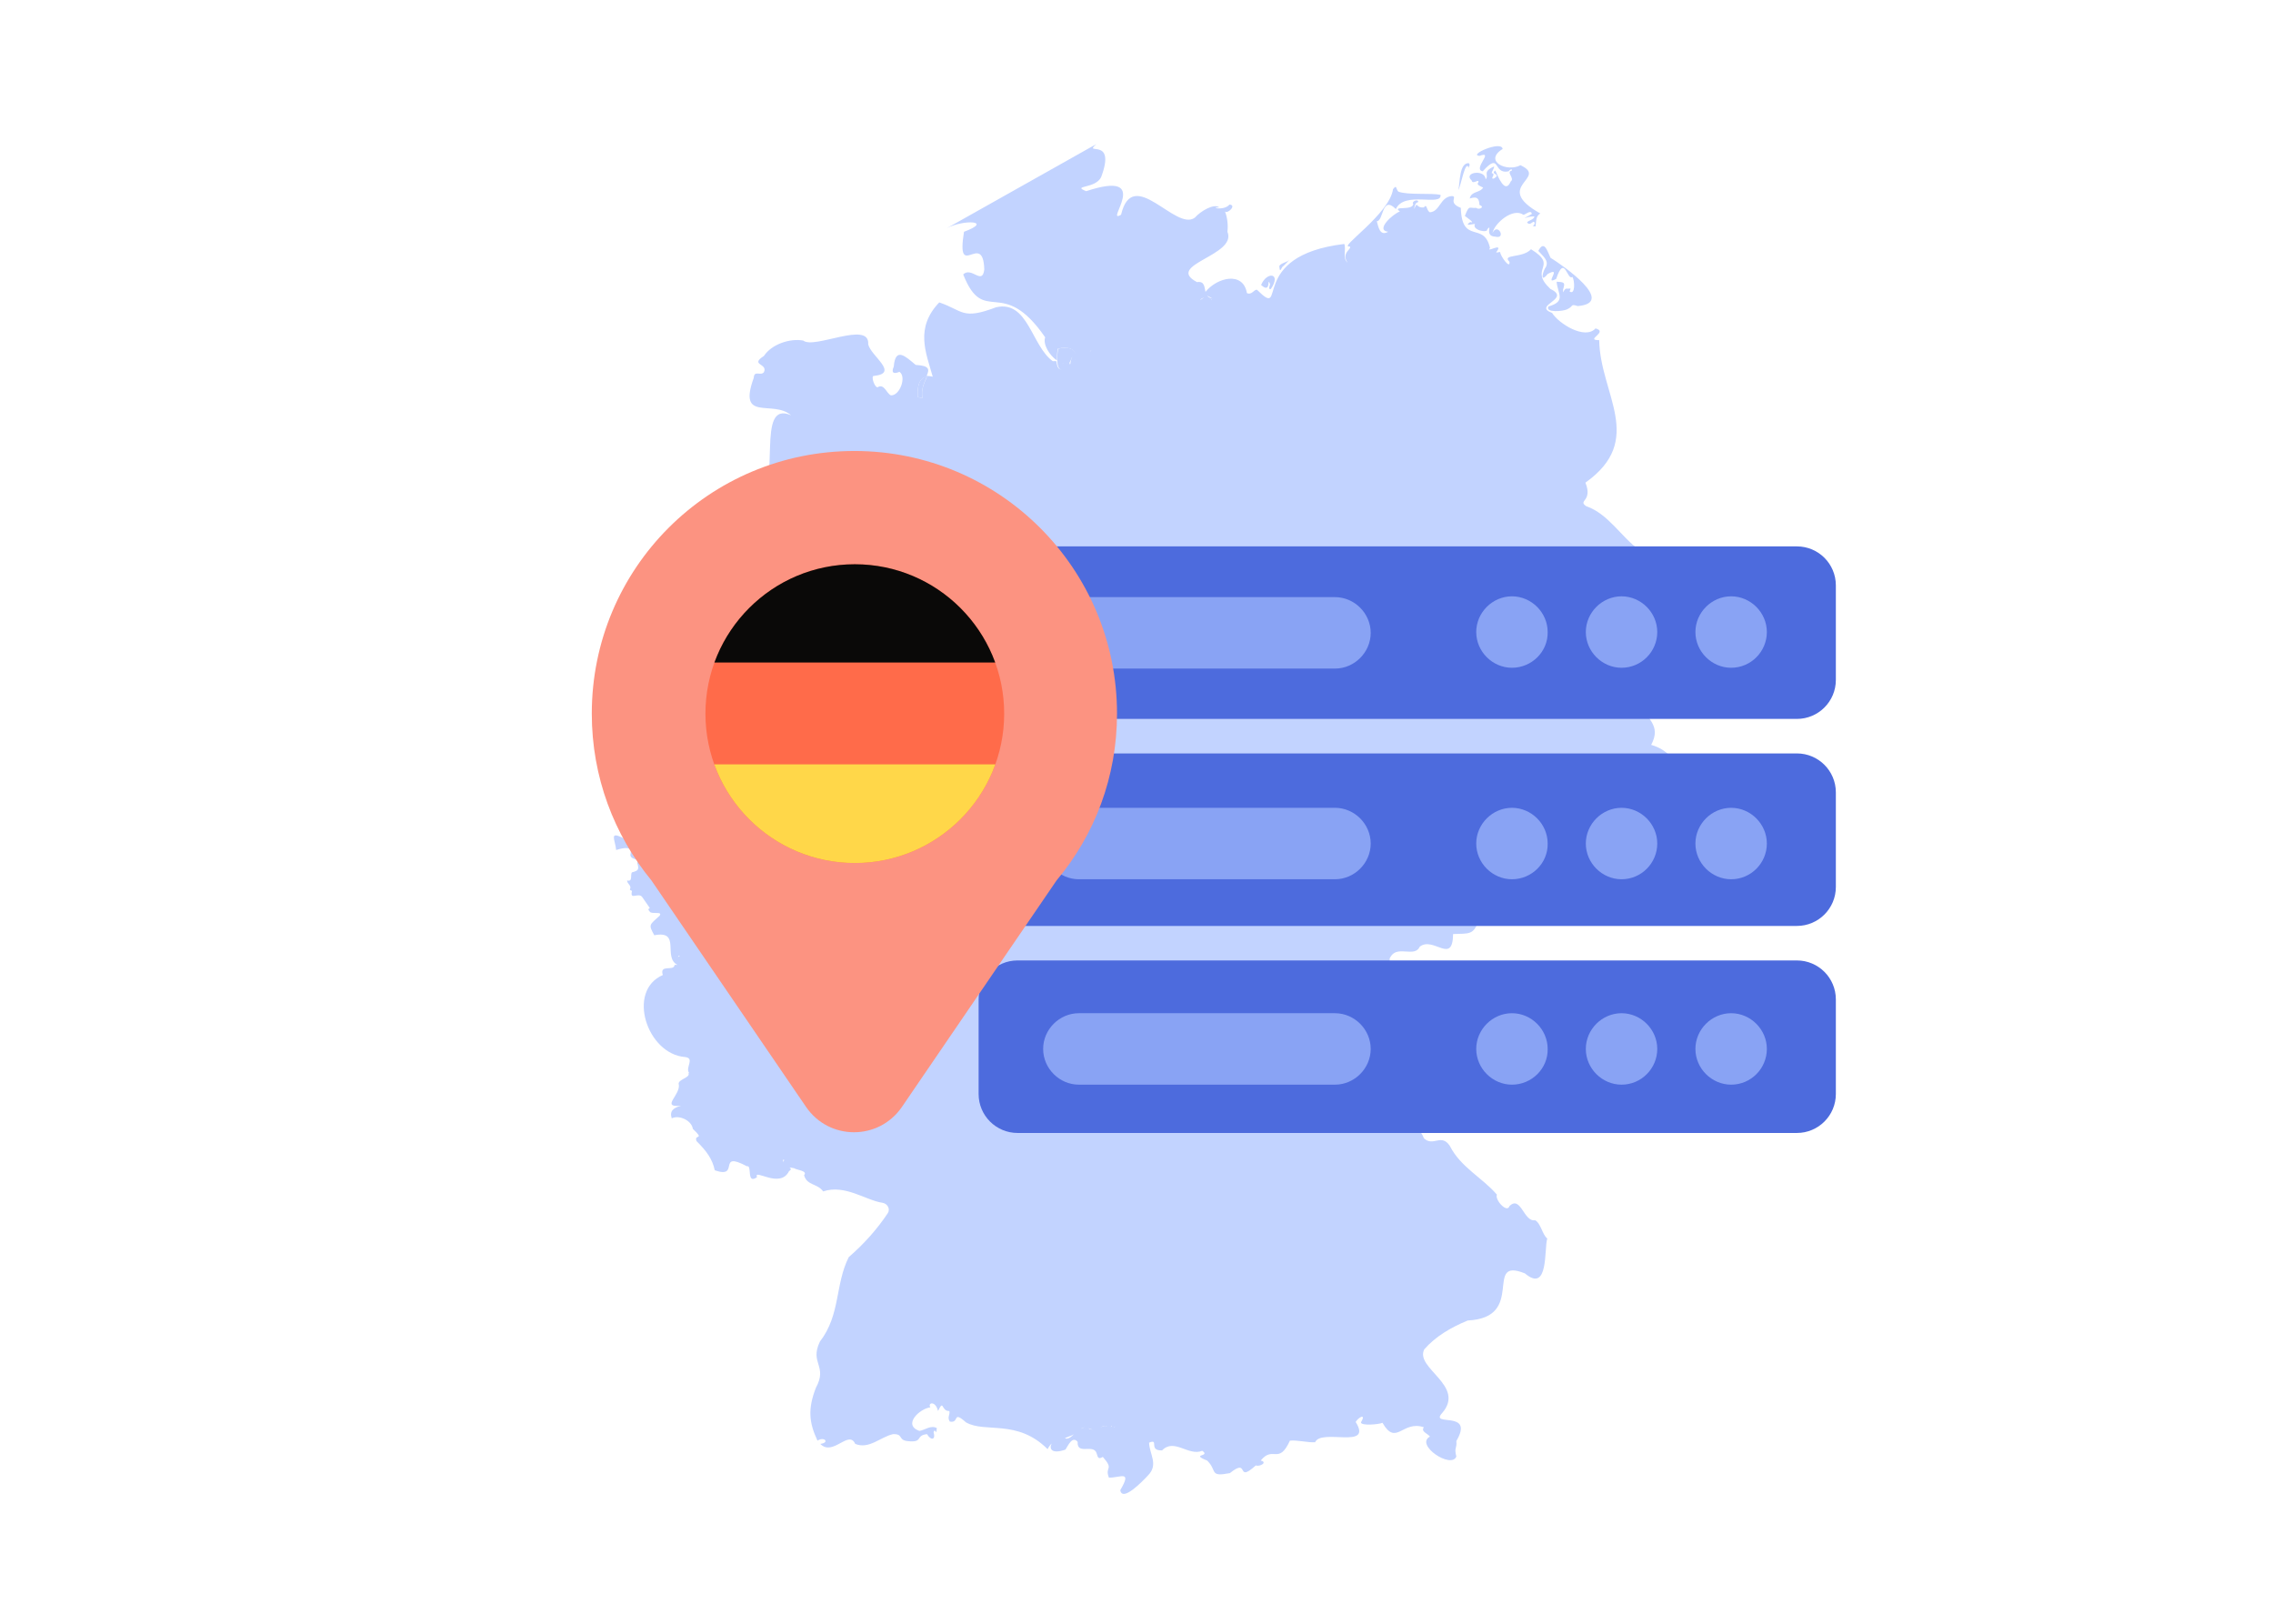 <?xml version="1.0" encoding="utf-8"?>
<svg xmlns="http://www.w3.org/2000/svg" id="Ebene_1" style="enable-background:new 0 0 560 400;" version="1.1" viewBox="0 0 560 400" x="0px" y="0px">
<style type="text/css">
	.st0{fill:#3A59CF;}
	.st1{fill:#89A3F4;}
	.st2{fill:#6B87E9;}
	.st3{fill:#C2D3FF;}
	.st4{fill:#A5BBFA;}
	.st5{fill:#E3EBFF;}
	.st6{fill:none;stroke:#C2D3FF;stroke-width:6.513;stroke-linecap:round;stroke-miterlimit:10;}
	.st7{fill:none;stroke:#E3EBFF;stroke-width:6.513;stroke-linecap:round;stroke-miterlimit:10;}
	.st8{fill:#E3EBFF;stroke:#A5BBFA;stroke-width:5.428;stroke-miterlimit:10;}
	.st9{fill:#C2D3FF;stroke:#A5BBFA;stroke-width:5.428;stroke-miterlimit:10;}
	.st10{fill:#4D6BDD;}
	.st11{fill:none;stroke:#4D6BDD;stroke-width:8;stroke-linecap:round;stroke-miterlimit:10;}
	.st12{opacity:0.5;fill:#C2D3FF;enable-background:new    ;}
	.st13{fill:#FFD749;}
	.st14{fill:#122C7A;}
	.st15{fill:#FFFFFF;}
	.st16{fill:#FEC700;}
	.st17{fill:#C61A27;}
	.st18{fill-rule:evenodd;clip-rule:evenodd;fill:#13B0E1;}
	.st19{fill-rule:evenodd;clip-rule:evenodd;fill:#5F5BB4;}
	.st20{fill:#263240;}
	.st21{fill:#5F5BB4;}
	.st22{fill:#143396;}
	.st23{fill:#1037B5;}
	.st24{fill:none;stroke:#C2D3FF;stroke-width:6;stroke-linecap:round;stroke-miterlimit:10;}
	.st25{fill:none;stroke:#E3EBFF;stroke-width:6;stroke-linecap:round;stroke-miterlimit:10;}
	.st26{fill:#E3EBFF;stroke:#A5BBFA;stroke-width:5;stroke-miterlimit:10;}
	.st27{fill:#C2D3FF;stroke:#A5BBFA;stroke-width:5;stroke-miterlimit:10;}
	.st28{fill:none;stroke:#C2D3FF;stroke-width:7.291;stroke-linecap:round;stroke-miterlimit:10;}
	.st29{fill:none;stroke:#E3EBFF;stroke-width:7.291;stroke-linecap:round;stroke-miterlimit:10;}
	.st30{fill:#E3EBFF;stroke:#A5BBFA;stroke-width:6.076;stroke-miterlimit:10;}
	.st31{fill:#C2D3FF;stroke:#A5BBFA;stroke-width:6.076;stroke-miterlimit:10;}
	.st32{fill:none;stroke:#A5BBFA;stroke-width:6;stroke-linecap:round;stroke-miterlimit:10;}
	.st33{fill:#A5BBFA;stroke:#89A3F4;stroke-width:5;stroke-miterlimit:10;}
	.st34{fill:#FF6B4A;}
	.st35{fill:#E25139;}
	.st36{fill:#FC9381;}
	.st37{fill:#F9BEB7;}
	.st38{fill:none;stroke:#FC9381;stroke-width:5.663;stroke-linecap:round;stroke-miterlimit:10;}
	.st39{fill:none;stroke:#F9BEB7;stroke-width:5.663;stroke-linecap:round;stroke-miterlimit:10;}
	.st40{fill:#F9BEB7;stroke:#FC9381;stroke-width:4.719;stroke-miterlimit:10;}
	.st41{fill:#FC9381;stroke:#FF6B4A;stroke-width:4.719;stroke-miterlimit:10;}
	.st42{fill:none;stroke:#3A59CF;stroke-width:17.207;stroke-miterlimit:10;}
	.st43{opacity:0.51;fill:#C2D3FF;}
	.st44{fill:none;stroke:#A5BBFA;stroke-width:20.712;stroke-miterlimit:10;}
	.st45{fill:none;stroke:#A5BBFA;stroke-width:20.712;stroke-linecap:round;stroke-miterlimit:10;}
	.st46{fill:none;stroke:#89A3F4;stroke-width:20.712;stroke-linecap:round;stroke-miterlimit:10;}
	.st47{fill:none;stroke:#89A3F4;stroke-width:20.712;stroke-miterlimit:10;}
	.st48{fill:none;stroke:#A5BBFA;stroke-width:15.946;stroke-miterlimit:10;}
	.st49{fill:none;stroke:#89A3F4;stroke-width:15.946;stroke-miterlimit:10;}
	.st50{fill:none;stroke:#A5BBFA;stroke-width:15.946;stroke-linecap:round;stroke-miterlimit:10;}
	.st51{fill:none;stroke:#89A3F4;stroke-width:15.946;stroke-linecap:round;stroke-miterlimit:10;}
	.st52{fill:none;stroke:#4D6BDD;stroke-width:10.317;stroke-linecap:round;stroke-miterlimit:10;}
	.st53{fill:none;stroke:#A5BBFA;stroke-width:16.614;stroke-miterlimit:10;}
	.st54{fill:none;stroke:#89A3F4;stroke-width:16.614;stroke-miterlimit:10;}
	.st55{fill:none;stroke:#A5BBFA;stroke-width:16.614;stroke-linecap:round;stroke-miterlimit:10;}
	.st56{fill:none;stroke:#89A3F4;stroke-width:16.614;stroke-linecap:round;stroke-miterlimit:10;}
	.st57{fill:none;stroke:#C2D3FF;stroke-width:6.695;stroke-linecap:round;stroke-miterlimit:10;}
	.st58{fill:none;stroke:#E3EBFF;stroke-width:6.695;stroke-linecap:round;stroke-miterlimit:10;}
	.st59{fill:#E3EBFF;stroke:#A5BBFA;stroke-width:5.579;stroke-miterlimit:10;}
	.st60{fill:#C2D3FF;stroke:#A5BBFA;stroke-width:5.579;stroke-miterlimit:10;}
	.st61{fill:#394975;}
	.st62{fill:#14C57E;}
	.st63{fill:#536BD6;}
	.st64{fill:none;stroke:#C2D3FF;stroke-width:1.448;stroke-miterlimit:10;}
	.st65{fill:none;stroke:#1B38AE;stroke-width:1.841;stroke-linecap:round;stroke-miterlimit:10;}
	.st66{fill-rule:evenodd;clip-rule:evenodd;fill:#FF6B4A;}
	.st67{fill-rule:evenodd;clip-rule:evenodd;fill:#14C17E;}
	.st68{fill:none;stroke:#FFFFFF;stroke-width:10.996;stroke-linecap:round;stroke-miterlimit:10;}
	.st69{clip-path:url(#SVGID_00000068646781288647763180000017661112629203339450_);}
	.st70{fill:#0A0908;}
	.st71{clip-path:url(#SVGID_00000171704370618874351450000013987129894445361287_);}
	
		.st72{fill:none;stroke:#A5BBFA;stroke-width:5;stroke-linecap:round;stroke-linejoin:round;stroke-miterlimit:10;stroke-dasharray:15,18;}
	.st73{fill:#E0EAFF;}
	.st74{fill:#446CE4;}
	.st75{fill:#FF8B7B;}
	.st76{fill:#FFDE79;}
	.st77{fill:#00DBA1;}
	.st78{fill:none;stroke:#C2D3FF;stroke-width:11;stroke-linecap:round;stroke-miterlimit:10;}
	.st79{opacity:0.71;fill:#FFFFFF;}
	.st80{fill:#89A3F4;stroke:#89A3F4;stroke-width:1.567;stroke-miterlimit:10;}
</style>
<g>
	<g>
		<path class="st3" d="M362.6,44.5c0.2,1.1,2-0.7,1.6,0.5c-0.6,0.5,0.8,1,1.2,1.2c-0.8,1.4-2.9,0.8-3.3,2.7c2.1-0.7,2.3,0.3,2.4,1.6&#xA;			c1.5,0.5-0.2,1.3-0.8,0.7c-1.7,0.2-1.7-0.9-2.8,2c0.1,0.1,2.9,2,1.3,1.5c-1.6,1.2,0.6,0.4,1.2,0.5c-0.9,1.5,3.3,2.3,3,1.3&#xA;			c1.5-1.6-0.9,1.7,2,1.8c2.8,0.7,0.6-3.6-0.7-0.9c0.5-2.4,5-6.3,7.6-4.5c0.4,0.1,1.9-1.4,2.1-0.2c-3.2,1.9-1.6,0.6,0.6,0.6&#xA;			c0.1,1-2.7,1.2-1.4,1.8c0.7,0.3,1.4-1.2,1.5,0c-0.3,0.8-1,0.4,0.2,0.7c0.2-1.1,0-2.6,1.2-3.2c-12.1-6.8,2.2-8.6-4.9-11.9&#xA;			c-3.3,1.8-9.2-1-4.4-4c-0.2-2.2-8.6,1.5-5.7,1.7c3.8-1.4-1.8,3.3,0.8,3.8c4.5-5,2.4,0.9,6.4,0c0.1-0.3,0.9-0.8,0.8-0.2&#xA;			c-1.6,0.4,0.8,1.9-0.3,2.7c-1.4,3.3-3.1-1.2-3.8-2.7c-1.4,1,1.7,0.8-0.4,2c-1,0.1,0.5-1-0.3-1.3c-0.6,0.1,0.5-1.2,0.4-1.7&#xA;			c-3.1,1.4-1.1,2.1-2.1,3.2C366,41.6,360.3,42.4,362.6,44.5z"/>
		<path class="st3" d="M361.9,41.5c-0.2-0.8,0.5-0.5,0-1.3c-2.4-0.2-2.2,4.9-2.6,6.6C359.9,45.9,361.1,38.8,361.9,41.5z"/>
		<path class="st3" d="M380.9,65.7c-0.8,1-1.6,4.3,0.4,1.8c3.8-2.1-1.1,3,2.1,1.2c2.1-6.3,2.7,0.6,4-0.5c0.6,1,0.7,4.6-0.7,3.6&#xA;			c0.4-1.1,0.4-0.6-0.8-0.7c-0.7,0.1-0.9,1.8-0.8,0.2c0.6-1.8,0.2-1.8-1.6-1.9c0.3,3.1,2.4,4.8-2,6.1c-0.9,1.6,3.6,1.2,4.6,0.7&#xA;			c1.7-0.8,0.7-1.4,2.6-0.8c9.6-0.8-3.6-10-6.7-11.9c-0.7-1.4-1.5-4.6-3-1.7C380.1,63.1,381.6,64.1,380.9,65.7z"/>
		<path class="st3" d="M312.9,70c0,0.3-0.6,1.4,0.2,1.2c2.7-4-1-4.4-2.4-1C313.3,72.6,312.1,67.8,312.9,70z"/>
		<path class="st3" d="M315.9,65.8c0.3-0.2,2.6-2.6,1.4-1.5c-0.3,0.2-2.3,0.8-2.1,1.4C315.3,66.8,315.4,66.8,315.9,65.8z"/>
		<path class="st3" d="M260.7,85.9c-0.2,1.2-0.3,2.2-0.2,2.9c0,0.1,0,0.2,0,0.2c0.2,3.6,2.9,1.4,0.9,0.3c1.1,0.5,2.2,0.3,2.6-1.2&#xA;			c0.1-0.2,0.2-0.3,0.3-0.4c-0.3,0.5-0.6,1.3-0.6,2C265.6,89.5,266.4,84.6,260.7,85.9z M260.7,85.9c-0.2,1.2-0.3,2.2-0.2,2.9&#xA;			c0.2,0.2,0.5,0.3,0.7,0.5c-0.2-0.1-0.5-0.2-0.7-0.2c0.2,3.6,2.9,1.4,0.9,0.3c1.1,0.5,2.2,0.3,2.6-1.2c0.1-0.2,0.2-0.3,0.3-0.4&#xA;			c-0.3,0.5-0.6,1.3-0.6,2C265.6,89.5,266.4,84.6,260.7,85.9z M226.1,97.8l1.2,0.3c-0.5-2.2,0.5-4,1.1-5.4&#xA;			C227.2,92.9,225.9,93.9,226.1,97.8z"/>
		<path class="st3" d="M406.8,183.5c2.7-5.1-1.4-6.2-2.6-10.7c-2.7-1.6,0.4-3.7,1.5-5.2c1.3-2.5,0.5-6.1,2.6-8.3&#xA;			c-5.3-3.3,2.4-7-5.1-9.8c0.4-2.4-3.2-5.7,0.2-7.3c0.5-0.9,1.9-2.4,0.5-3.1c0.1-1.6,1.8-2.6,0-3.6c-4.5-3.2-7.6-8.9-13.1-10.8&#xA;			c-2.2-1.5,1.7-1.1-0.2-5.8c14.9-10.6,3.6-21.8,3.4-35.1c-3.7,0,2.4-2-0.9-2.9c-2.6,2.9-9.1-1.2-10.7-3.8c-5-1.9,4.9-3.4-0.4-5.9&#xA;			c-5.6-5.2,2.2-5.5-4.8-9.8c-2.1,2.3-7.3,1.1-5.3,3.1c0.2,2-2.3-1.5-2.3-2.4c-0.2-0.1-1.4,0.4-0.8-0.2c1.6-2.3-2.8,0.5-1.7-0.8&#xA;			c-1.5-6.7-6.9-0.7-7.2-9.9c-3.4-1.3-0.6-2.8-2.2-2.9c-2.9,0.2-2.9,3.8-5.4,4c-0.9-0.4-0.7-2.3-1.5-1.2c-2.2,0.2-1.4-1.8-2.4,0.4&#xA;			c0.1-0.6,0.2-1.6,1-1.7c0.1-0.9-1.8-0.2-1.2,0.5c-0.3,1.7-5.4,0.3-3.3,1.8c-1.6,0.5-6.2,4.6-2.9,5c-2.1,1.2-2.4-1.3-2.8-2.6&#xA;			c1.7,0,1.2-6.5,4.7-3c2.1-4.6,11.4-0.5,11-3.5c-2.3-0.5-8.1,0.1-10.4-0.8c-0.7-0.8-0.3-1.8-1.3-0.6c-0.8,6.1-13.7,14.6-10.7,14.1&#xA;			c0.8,0.6-2.2,1.5-0.5,4c-1.3-1.1-0.3-3.2-0.8-4.6c-24.3,2.9-13.7,19-21.5,11.3c-0.7-0.2-1.3,1.4-2.5,0.8&#xA;			c-0.9-5.4-7.3-3.9-10.2-0.3c-0.3-1.2-0.2-2.7-2.1-2.4c-8.1-4.3,10-6.5,7.5-12.4c0.2-1.6,0-3.5-0.6-5c0.6,0.7,3-1.6,1.1-1.7&#xA;			c-1.3,1.6-5.1,0.7-2.5,0.7c-1.4-1.1-4.8,1.1-6,2.5c-4.7,3.6-15.3-13-18.2-0.7c-4.4,2.6,8.3-11.4-8.6-5.8c-3.7-1.5,2.3-0.5,3.7-3.5&#xA;			c3.8-10.1-4.6-5.1-1.2-8.1l-36.8,20.7c4.2-2.2,11.5-1.8,4.2,0.9c-2,12.5,4.7-0.5,5,9.3c-0.5,4-3.1-0.8-5.2,1.2&#xA;			c5.2,13.1,9.5,0,20.2,15.5c-0.6,1.7,1,4.4,2.9,5.7c0-0.7,0-1.7,0.2-2.9c5.7-1.3,4.9,3.6,2.9,3.8c0-0.7,0.3-1.4,0.6-2&#xA;			c-0.1,0.1-0.2,0.3-0.3,0.4c-0.4,1.5-1.4,1.7-2.6,1.2c2,1.1-0.7,3.3-0.9-0.3c-0.3,0-0.6-0.1-0.9,0c-5.3-3.8-6.1-15.1-14-13.3&#xA;			c-8.4,3.2-8.1,0.8-14-1.2c-6,6.3-3.3,12.3-1.6,18.3c-0.4-0.1-1-0.2-1.5-0.2c0.7-1.6,0.8-2.5-2.7-2.7c-2.4-2-5-4.6-5.4,0.4&#xA;			c-0.7,1.6,0,1.9,1.4,1.3c1.8,1.2,0.1,5.9-2.1,5.8c-1.1-0.5-1.6-2.8-3.1-2.1c-0.7,0.8-2.1-2.9-1-2.7c6.2-0.7-0.9-4.9-1.5-7.8&#xA;			c0.4-5.9-13.3,1.3-16-0.9c-3.3-0.6-7.8,0.9-9.7,3.8c-3.6,2.3,1.1,1.8,0,4c-0.8,1-2.4-0.6-2.5,1.4c-4,11,4.7,5.3,9.2,9.2&#xA;			c-9-3.9-2,17.6-8.5,21.6c1.2,18.3-12.8,3.3-9.5,13.1c-5.9,2.4,3.4,7.9,6.4,5.1c3.9,1.3,0.2,9.2,2.1,9.6c-2.2,1.1-5.1,6-7.7,6&#xA;			c-7.7,5.1,3.3,3.3,0.5,7.2c-1.5,4.1-5.8,1.3-8.9,4.5c-5.4-0.3-0.7,0.3-3.9,1.5c0.4-1.2-10.3-5.4-5.8-1.5c1.1,1.4-1.9-0.7-3.3,0.6&#xA;			c-1.9,1.3-3.8,0.4-1.9,3c-1.2,3.2-0.1,1.2,1.7,3c-1.5,3.4,3.4,1.3,1.7,4.6c10.4,9-7,20.9,2.2,19.3c-2.1,1.1,1.5,1-2.4,2.6&#xA;			c-1.3,0.8-3.4,2.6-4,4c-3.7-1.9-2,0.4-1.8,2.9c2.2-0.7,4.1-0.9,3.5,1.2c0.1,1.4,2.4,0.7,1.7,2c0.5,1.6,0.3,1.9-1.3,2.3&#xA;			c-0.5,0.6,0.3,2.4-1.2,2c0,0.9,1.2,1.2,0.7,2.2c-0.1,0.2,0.5,0.3,0.5,0.4c-0.6,2.5,1.7,0.1,2.6,1.6l1.8,2.6&#xA;			c-0.6,0.3-0.3,0.5,0,0.9c0.4,0.7,3.3-0.2,2.4,1c-2.5,2.3-2.8,2.1-1.3,4.8c6.7-1.3,2,5.4,5.7,7.3c-0.2,0-0.4,0-0.7,0&#xA;			c-0.1,1.7-3.8-0.3-2.9,2.5c-9,3.9-3.9,19.5,5.5,20.2c2.4,0.3,0.1,2.5,0.9,3.8c0.1,0.1,0.1,0.2,0.2,0.2c0,0-0.2-0.1-0.3,0&#xA;			c0.6,1-2.5,1.5-2.4,2.6c0.7,2.7-4.7,5.9,0.6,5.4c-1.9,0.5-2.9,1.3-2.3,3.1c1.8-0.9,4.9,0.5,5.2,2.6c3.1,2.9,0.2,1.2,0.9,3&#xA;			c2.5,2.5,3.9,4.4,4.5,7.2c6.4,2.2,0.4-5,7.9-1c1.4-0.4-0.2,4.6,2.5,2.7c-0.9-2.3,5.7,3,7.9-1.5c0.7-0.4,0.4-0.7,0.1-0.9&#xA;			c0.3,0,0.6,0.1,1.2,0.2c0.4,0.4,3.4,0.6,2.4,1.7c0.7,2.6,3.3,2,4.7,4c5.4-1.8,10.5,2.2,14.6,2.8c1.3,0.2,2,1.6,1.3,2.6&#xA;			c-2.6,3.9-5.8,7.5-9.6,10.8c-3.4,6.8-2,14.2-7.1,20.8c-2.6,5.4,2,5.9-1,11.4c-2,5.2-1.7,8.5,0.4,13c1.7-1.1,3.1,0.5,0.7,0.8&#xA;			c3.1,3.2,7-3.6,8.6,0c3.4,1.4,6.2-1.7,9.3-2.4c2.6-0.1,1.2,1.4,3.5,1.7c4.1,0.5,1.9-1.4,4.9-1.7c0.9,1.6,2.2,1.5,1.6-0.5&#xA;			c0.5-1.3,0.6,1.3,0.8-1c-1.5-0.8-2.9,0.5-4.3,0.7c-4.2-1.5,0.1-5.5,2.7-5.8c-0.7-1.2,1.3-1.7,1.9,0.9c1.5-3.1,0.7,0.1,2.8,0&#xA;			c0.2,1-0.6,1.5,0.1,2.6c2.5,0.5,0.5-2.9,4,0.2c4.7,2.7,12.6-0.9,20.1,6.6c0.3-0.6,0.6-1,1-1.4c-0.7,1.3,0,2.7,3.4,1.5&#xA;			c0.6-0.9,1.7-3.5,3-1.9c-0.2,3.4,4,0.3,4.7,2.9c0.3,1.1,0.5,1.4,1.5,0.8c2.9,3.3,0.4,2.3,1.5,5.1c2.8,0.1,5.8-2,2.8,3.1&#xA;			c0.5,3,5.5-2.2,6.8-3.6c2.7-2.7,0.4-5.2,0.3-8.1c2.6-1.1-0.3,2,3.2,1.9c3-3.1,6.5,1.5,9.9,0.1c2.2,1.5-3.1,0.7,1.2,2.4&#xA;			c2.6,2.5,0.4,4.1,5.6,3.1c5-4,1.3,2.7,6.4-1.9c1,0.4,3-0.8,1.2-1.2c3.1-3.8,4.4,1.2,7.2-4.9c1.7-0.2,4.4,0.5,6.2,0.4&#xA;			c1.5-3.5,14.3,1.9,10-5c0.6-1.1,2.7-2.3,1.3,0.1c0,0.9,4.5,0.5,5.3,0.1c3.4,5.9,4.9-0.7,10.2,1.1c-0.8,1.1,0.9,1.5,1.5,2.3&#xA;			c-3.8,2,5.3,8.1,6.5,4.9c-0.6-2.3,0.2-1.9,0-3.8c4.6-7.8-6.7-3.4-3.5-6.9c5.9-6.8-6.8-11-4.4-15.7c2.8-3.2,6.6-5.4,10.7-7.1&#xA;			c14.6-0.7,3.7-15.8,14.1-11.6c5.9,5,4.7-6.1,5.5-8.6c-1.2-0.9-1.6-3.8-3-4.5c-2.8,0.5-3.5-6.2-6.3-3.5c-0.6,1.9-3.7-1.6-3.1-2.8&#xA;			c-3.6-4.2-8.9-6.7-11.6-12c-2.1-3.2-4.1,0.3-6.4-1.9c-1.1-3.1-4.5-3.6-4.2-7.4c-2.3,0-0.9-3.8-3-4.2c0.6-3.2-6.7-4.9-1.7-7.3&#xA;			c4.6-9.6-2.1-7.2-7.2-13.8c-1.9-2.2,1.4-3.6-3.2-6c-0.8-0.8,0.8-1.2,0.6-2c0.3-0.9-1.9-2-0.3-1.6c3.5-0.3,0.7,2.7,3.8,2.4&#xA;			c2.6,9,1.2,1.2,5.1-2.8c3.1-1.7,0.8-0.6,2.1-2.3c1.8-2.4,5.8,0.5,7-2.2c3.4-2.6,8.1,4.6,8.2-3.1c3.8-0.2,5.3,0.5,6.4-4&#xA;			c1.3,0.2,2,1.3,2.4-0.6c2.2-2.8,1.7,0.2,3.8-0.1c3.5-7.4,5.7-3.7,12.5-6.5c-0.6-2,2.8-2.9,4.4-2.7c3.1-0.7,5.7-4.4,9-3.5&#xA;			c1.8-1.1,0.9-2.4-0.8-2.6c-1.8-1.3,0.9-1.5-2-1.8c-0.4-5.6,5.2,0.3,6.7-2.7c1.1,2.4,4.1,2.3,2,5.6c3.4-0.4,2.3-0.6,1.7,2.6&#xA;			C412.1,222.2,422.8,187.9,406.8,183.5z M167.2,236c-0.2-0.3-0.2-0.6,0.3-0.6C167.5,235.6,166.9,235.5,167.2,236z M186.8,151.6&#xA;			c0.4-0.2,0.8-0.4,1.3-0.8C191.1,150.9,188,151.2,186.8,151.6z M193.1,286.4c-0.1-0.2-0.2-0.5-0.2-0.7h0.3&#xA;			C193.1,286,193,286.2,193.1,286.4z M227.3,98.1l-1.2-0.3c-0.2-3.9,1.1-4.9,2.3-5C227.8,94.1,226.8,96,227.3,98.1z M262.9,354.4&#xA;			c-1.6,0,1.1-0.6,1.7-1.1C264,353.9,263.5,354.3,262.9,354.4z M266.3,352c0.3-0.3,0.7-0.4,1.1-0.3C267,351.6,266.6,351.8,266.3,352&#xA;			z M268.9,86.3L268.9,86.3c-0.1,0.1-0.2,0.2-0.4,0.3C268.6,86.5,268.7,86.4,268.9,86.3z M268.4,352c-0.7-0.4,0.4,0.1,0.8,0.2&#xA;			C268.9,352.1,268.6,352.1,268.4,352z M271.1,351.6c0.2-0.1,0.5-0.2,0.8-0.3h0.7c0,0,0.1,0.1,0.1,0.1&#xA;			C272.2,351.2,271.7,351.4,271.1,351.6z M273.3,352.6c0-0.1,0-0.1,0-0.2C273.3,352.5,273.3,352.5,273.3,352.6z M273.7,351.5&#xA;			c0-0.2,0.1-0.2,0.3-0.1C273.9,351.4,273.8,351.4,273.7,351.5z M274.3,351.5c0.2,0,0.3,0,0.4-0.1h0&#xA;			C274.6,351.6,274.5,351.5,274.3,351.5z M295.9,73.8h-0.2c0.4-0.3,0.7-0.4,0.9-0.5C296.4,73.5,296.1,73.6,295.9,73.8z M297.3,73.8&#xA;			C297.3,73.8,297.3,73.8,297.3,73.8C297.3,73.8,297.3,73.8,297.3,73.8L297.3,73.8z M297.4,72.8c0.4,0.3,1,0.5,1.2,0.7&#xA;			C298,73.4,297.6,73.1,297.4,72.8z M298.5,73.8h-0.2c0.1,0,0.3-0.1,0.4-0.2C298.6,73.7,298.6,73.7,298.5,73.8z M347.1,212.8&#xA;			c0.1-0.1,0.2-0.3,0.2-0.4C347.3,212.6,347.3,212.7,347.1,212.8z M376,138.7c0,1.5-0.5,1.6,1.4,2&#xA;			C375.6,140.4,375.7,140.1,376,138.7z M375.8,145.8v-0.2c0.2,0.3,0.3,0.6,0.3,0.9C376.1,146.3,376,146.1,375.8,145.8z M376.8,146.4&#xA;			c0.3-0.4,0.9-0.3,1-0.6C377.7,146.1,377.1,146.1,376.8,146.4z M378.1,144.1c0.1-0.2,0.3-0.4,0.6-0.6&#xA;			C378.5,143.8,378.2,143.9,378.1,144.1z M378.9,143.3c0.2-0.4,0.2-0.7,0.1-1.1C379.1,142.6,379,143,378.9,143.3z"/>
	</g>
</g>
<g>
	<path class="st10" d="M442.7,177.1h-192c-5.3,0-9.6-4.3-9.6-9.6v-23.3c0-5.3,4.3-9.6,9.6-9.6h192c5.3,0,9.6,4.3,9.6,9.6v23.3&#xA;		C452.3,172.8,448,177.1,442.7,177.1z"/>
	<path class="st10" d="M442.7,228.1h-192c-5.3,0-9.6-4.3-9.6-9.6v-23.3c0-5.3,4.3-9.6,9.6-9.6h192c5.3,0,9.6,4.3,9.6,9.6v23.3&#xA;		C452.3,223.8,448,228.1,442.7,228.1z"/>
	<path class="st10" d="M442.7,279.1h-192c-5.3,0-9.6-4.3-9.6-9.6v-23.3c0-5.3,4.3-9.6,9.6-9.6h192c5.3,0,9.6,4.3,9.6,9.6v23.3&#xA;		C452.3,274.8,448,279.1,442.7,279.1z"/>
	<path class="st1" d="M426.5,216.6L426.5,216.6c-4.8,0-8.8-4-8.8-8.8v0c0-4.8,4-8.8,8.8-8.8h0c4.8,0,8.8,4,8.8,8.8v0&#xA;		C435.3,212.6,431.4,216.6,426.5,216.6z"/>
	<path class="st1" d="M399.5,216.6L399.5,216.6c-4.8,0-8.8-4-8.8-8.8v0c0-4.8,4-8.8,8.8-8.8l0,0c4.8,0,8.8,4,8.8,8.8v0&#xA;		C408.3,212.6,404.4,216.6,399.5,216.6z"/>
	<path class="st1" d="M372.5,216.6L372.5,216.6c-4.8,0-8.8-4-8.8-8.8v0c0-4.8,4-8.8,8.8-8.8h0c4.8,0,8.8,4,8.8,8.8v0&#xA;		C381.4,212.6,377.4,216.6,372.5,216.6z"/>
	<path class="st1" d="M426.5,267.2L426.5,267.2c-4.8,0-8.8-4-8.8-8.8v0c0-4.8,4-8.8,8.8-8.8h0c4.8,0,8.8,4,8.8,8.8v0&#xA;		C435.3,263.2,431.4,267.2,426.5,267.2z"/>
	<path class="st1" d="M399.5,267.2L399.5,267.2c-4.8,0-8.8-4-8.8-8.8v0c0-4.8,4-8.8,8.8-8.8l0,0c4.8,0,8.8,4,8.8,8.8v0&#xA;		C408.3,263.2,404.4,267.2,399.5,267.2z"/>
	<path class="st1" d="M372.5,267.2L372.5,267.2c-4.8,0-8.8-4-8.8-8.8v0c0-4.8,4-8.8,8.8-8.8h0c4.8,0,8.8,4,8.8,8.8v0&#xA;		C381.4,263.2,377.4,267.2,372.5,267.2z"/>
	<path class="st1" d="M426.5,164.5L426.5,164.5c-4.8,0-8.8-4-8.8-8.8v0c0-4.8,4-8.8,8.8-8.8h0c4.8,0,8.8,4,8.8,8.8v0&#xA;		C435.3,160.5,431.4,164.5,426.5,164.5z"/>
	<path class="st1" d="M399.5,164.5L399.5,164.5c-4.8,0-8.8-4-8.8-8.8v0c0-4.8,4-8.8,8.8-8.8l0,0c4.8,0,8.8,4,8.8,8.8v0&#xA;		C408.3,160.5,404.4,164.5,399.5,164.5z"/>
	<path class="st1" d="M372.5,164.5L372.5,164.5c-4.8,0-8.8-4-8.8-8.8v0c0-4.8,4-8.8,8.8-8.8h0c4.8,0,8.8,4,8.8,8.8v0&#xA;		C381.4,160.5,377.4,164.5,372.5,164.5z"/>
	<path class="st1" d="M328.9,164.7h-63.1c-4.8,0-8.8-4-8.8-8.8v0c0-4.8,4-8.8,8.8-8.8h63.1c4.8,0,8.8,4,8.8,8.8v0&#xA;		C337.7,160.7,333.7,164.7,328.9,164.7z"/>
	<path class="st1" d="M328.9,216.6h-63.1c-4.8,0-8.8-4-8.8-8.8v0c0-4.8,4-8.8,8.8-8.8h63.1c4.8,0,8.8,4,8.8,8.8v0&#xA;		C337.7,212.6,333.7,216.6,328.9,216.6z"/>
	<path class="st1" d="M328.9,267.2h-63.1c-4.8,0-8.8-4-8.8-8.8v0c0-4.8,4-8.8,8.8-8.8h63.1c4.8,0,8.8,4,8.8,8.8v0&#xA;		C337.7,263.2,333.7,267.2,328.9,267.2z"/>
</g>
<path class="st36" d="M275.2,175.8c0-35.7-28.9-64.7-64.7-64.7s-64.7,28.9-64.7,64.7c0,15.6,5.5,29.9,14.7,41.1l38.1,55.8&#xA;	c5.7,8.3,17.9,8.3,23.6,0l38.1-55.8C269.7,205.7,275.2,191.4,275.2,175.8z"/>
<g>
	<defs>
		<circle cx="210.6" cy="175.8" id="SVGID_1_" r="36.8"/>
	</defs>
	<clipPath id="SVGID_00000046299461115342511410000006177876658168706214_">
		<use href="#SVGID_1_" style="overflow:visible;"/>
	</clipPath>
	<g style="clip-path:url(#SVGID_00000046299461115342511410000006177876658168706214_);">
		<g>
			<path class="st34" d="M159.1,213.4l107,0c0.4,0,0.7-0.3,0.7-0.7l0-73.8c0-0.4-0.3-0.7-0.7-0.7l-107,0c-2.6,0-4.7,2.1-4.7,4.7&#xA;				l0,65.8C154.4,211.3,156.5,213.4,159.1,213.4z"/>
			<path class="st13" d="M154.4,208.7c0,2.6,2.1,4.7,4.7,4.7l107,0c0.4,0,0.7-0.3,0.7-0.7l0-24.4l-112.4,0L154.4,208.7z"/>
			<path class="st70" d="M266.1,138.2l-107,0c-2.6,0-4.7,2.1-4.7,4.7l0,20.3l112.4,0l0-24.4C266.8,138.5,266.5,138.2,266.1,138.2z"/>
		</g>
	</g>
</g>
</svg>